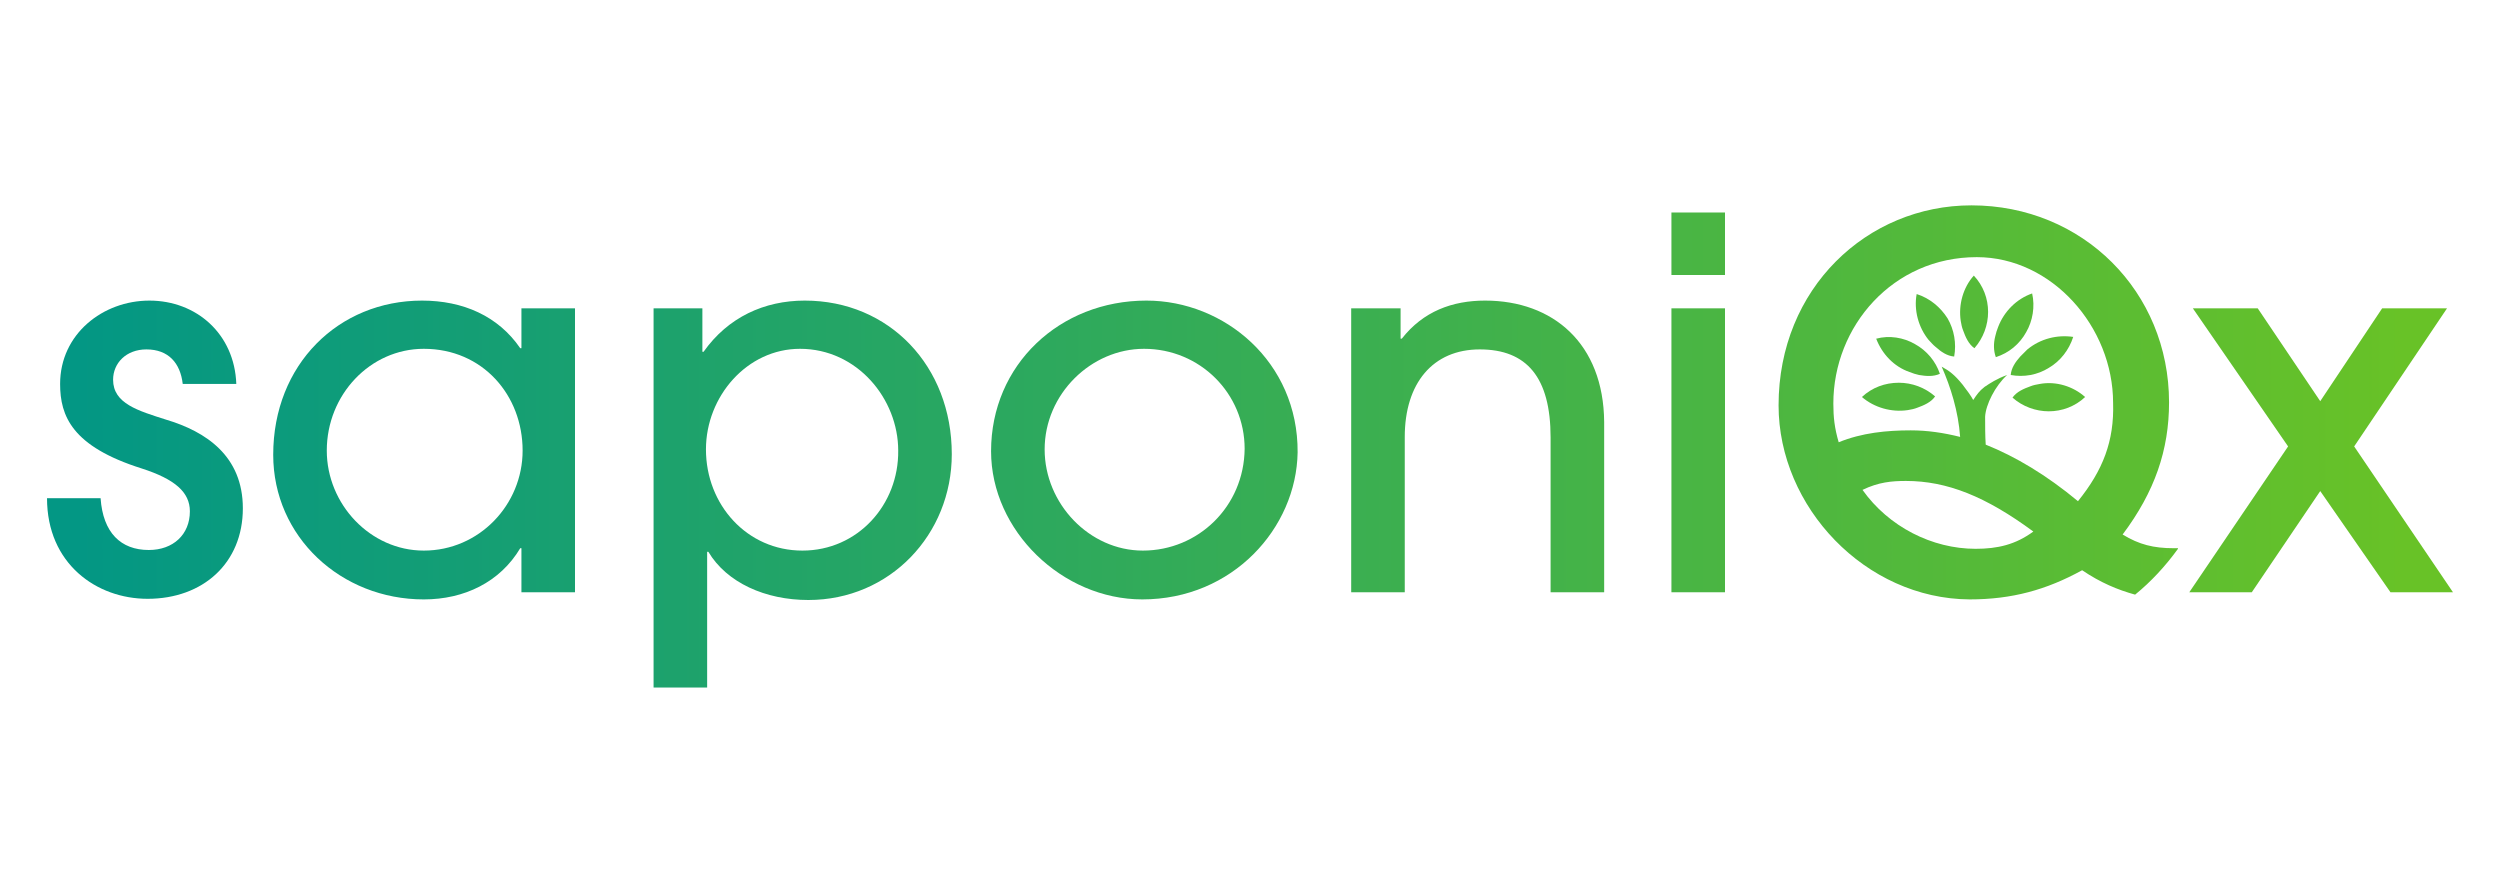 <?xml version="1.0" encoding="utf-8"?>
<!-- Generator: Adobe Illustrator 26.0.3, SVG Export Plug-In . SVG Version: 6.00 Build 0)  -->
<svg version="1.1" id="Layer_1" xmlns="http://www.w3.org/2000/svg" xmlns:xlink="http://www.w3.org/1999/xlink" x="0px" y="0px"
	 viewBox="0 0 420 150" style="enable-background:new 0 0 420 150;" xml:space="preserve">
<style type="text/css">
	.st0{fill:url(#SVGID_1_);}
	.st1{fill:url(#SVGID_00000126319992048942803250000010102587397887185584_);}
	.st2{fill:url(#SVGID_00000087389957733165250850000006753588234681984915_);}
	.st3{fill:url(#SVGID_00000099661464043969364710000008032113965821033616_);}
	.st4{fill:url(#SVGID_00000021083838299588645890000017327967090255522481_);}
	.st5{fill:url(#SVGID_00000140709244154532944880000000187586502230771351_);}
	.st6{fill:url(#SVGID_00000181780168399738501210000003950872694553957539_);}
	.st7{fill:url(#SVGID_00000155848658189180376630000018397650005949067670_);}
	.st8{fill:url(#SVGID_00000016058996258753086670000013950045167782191520_);}
	.st9{fill:url(#SVGID_00000012470210821951383090000012494887748714736769_);}
	.st10{fill:url(#SVGID_00000101079707665700919490000014098850521560203431_);}
	.st11{fill:url(#SVGID_00000111870135404924639210000009464316291653373630_);}
	.st12{fill:url(#SVGID_00000033356968039255176020000004055902063572646324_);}
	.st13{fill:url(#SVGID_00000012437614652827624010000013554791348415649189_);}
	.st14{fill:url(#SVGID_00000149347861567781262800000003134604365023744929_);}
	.st15{fill:url(#SVGID_00000049186777681781922370000001672994274183360188_);}
</style>
<g>
	
		<linearGradient id="SVGID_1_" gradientUnits="userSpaceOnUse" x1="12.665" y1="111.05" x2="404.286" y2="111.05" gradientTransform="matrix(1 0 0 -1 0 152)">
		<stop  offset="0" style="stop-color:#039784"/>
		<stop  offset="1" style="stop-color:#68C227"/>
	</linearGradient>
	<rect x="280.8" y="35.7" class="st0" width="9" height="10.5"/>
	
		<linearGradient id="SVGID_00000062877743708560078240000009603318368166591900_" gradientUnits="userSpaceOnUse" x1="12.665" y1="77" x2="404.286" y2="77" gradientTransform="matrix(1 0 0 -1 0 152)">
		<stop  offset="0" style="stop-color:#039784"/>
		<stop  offset="1" style="stop-color:#68C227"/>
	</linearGradient>
	<path style="fill:url(#SVGID_00000062877743708560078240000009603318368166591900_);" d="M249.5,50.5c-5.5,0-10.4,1.8-14,6.4h-0.2
		v-5.1H227v47.7h9V73.4c0-9,4.7-14.7,12.6-14.7c7.9,0,11.9,4.7,11.9,14.8v26h9V70.9C269.4,57.7,260.9,50.5,249.5,50.5z"/>
	
		<linearGradient id="SVGID_00000054961665706880796170000001706466998828002967_" gradientUnits="userSpaceOnUse" x1="12.665" y1="76.35" x2="404.286" y2="76.35" gradientTransform="matrix(1 0 0 -1 0 152)">
		<stop  offset="0" style="stop-color:#039784"/>
		<stop  offset="1" style="stop-color:#68C227"/>
	</linearGradient>
	
		<rect x="280.8" y="51.8" style="fill:url(#SVGID_00000054961665706880796170000001706466998828002967_);" width="9" height="47.7"/>
	
		<linearGradient id="SVGID_00000096038603512617987040000014733705689537174671_" gradientUnits="userSpaceOnUse" x1="12.665" y1="76.4" x2="404.286" y2="76.4" gradientTransform="matrix(1 0 0 -1 0 152)">
		<stop  offset="0" style="stop-color:#039784"/>
		<stop  offset="1" style="stop-color:#68C227"/>
	</linearGradient>
	<path style="fill:url(#SVGID_00000096038603512617987040000014733705689537174671_);" d="M87.6,58.5h-0.2c-3.7-5.4-9.6-8-16.5-8
		c-14,0-25,10.7-25,25.9c0,13.8,11.4,24.3,25.3,24.3c6.8,0,12.8-2.9,16.2-8.6h0.2v7.4h9V51.8h-9C87.6,51.8,87.6,58.5,87.6,58.5z
		 M71.2,92.5c-9,0-16.3-7.8-16.3-16.8c0-9.4,7.3-17.1,16.3-17.1c9.9,0,16.6,7.8,16.6,17.1C87.8,84.8,80.5,92.5,71.2,92.5z"/>
	
		<linearGradient id="SVGID_00000052071096008690596280000005406383070650063512_" gradientUnits="userSpaceOnUse" x1="12.665" y1="69" x2="404.286" y2="69" gradientTransform="matrix(1 0 0 -1 0 152)">
		<stop  offset="0" style="stop-color:#039784"/>
		<stop  offset="1" style="stop-color:#68C227"/>
	</linearGradient>
	<path style="fill:url(#SVGID_00000052071096008690596280000005406383070650063512_);" d="M135.2,50.5c-6.8,0-12.9,2.8-17,8.6H118
		v-7.3h-8.2v63.7h9V92.7h0.2c3.1,5.2,9.6,8.1,16.8,8.1c13.7,0,24.1-11,24.1-24.5C159.9,61.5,149.4,50.5,135.2,50.5z M134.8,92.5
		c-9.3,0-16.2-7.7-16.2-17c0-8.9,6.9-16.9,15.8-16.9c9.6,0,16.5,8.4,16.5,17.1C151,84.8,144.1,92.5,134.8,92.5z"/>
	
		<linearGradient id="SVGID_00000114790105439071843000000016559999506118139300_" gradientUnits="userSpaceOnUse" x1="12.665" y1="76.35" x2="404.286" y2="76.35" gradientTransform="matrix(1 0 0 -1 0 152)">
		<stop  offset="0" style="stop-color:#039784"/>
		<stop  offset="1" style="stop-color:#68C227"/>
	</linearGradient>
	<polygon style="fill:url(#SVGID_00000114790105439071843000000016559999506118139300_);" points="395.5,75 411.1,51.8 400.2,51.8 
		389.8,67.4 379.3,51.8 368.4,51.8 384.4,75 367.8,99.5 378.3,99.5 389.8,82.5 401.6,99.5 412.1,99.5 	"/>
	
		<linearGradient id="SVGID_00000083767814632745615630000002350818990755333821_" gradientUnits="userSpaceOnUse" x1="12.665" y1="84.4" x2="404.286" y2="84.4" gradientTransform="matrix(1 0 0 -1 0 152)">
		<stop  offset="0" style="stop-color:#039784"/>
		<stop  offset="1" style="stop-color:#68C227"/>
	</linearGradient>
	<path style="fill:url(#SVGID_00000083767814632745615630000002350818990755333821_);" d="M356.6,89.8c5.4-7.2,7.8-14.2,7.8-22.2
		c0-18.6-14.5-33.1-33.2-33.1c-17.5,0-32.4,13.9-32.4,33.6c0,17.1,14.6,32.5,32.1,32.6c7.1,0,12.9-1.6,18.9-4.9
		c3.1,2.1,6,3.3,8.9,4.1c2.7-2.2,5.1-4.8,7.2-7.7v-0.1h-0.7C361.8,92.1,359.4,91.5,356.6,89.8z M331.9,92.2c-7.3,0-14.6-3.7-19-9.9
		c2.7-1.3,4.9-1.5,7.3-1.5c6.9,0,13.4,2.6,21.4,8.5C338.6,91.5,335.6,92.2,331.9,92.2z M349.1,84.2c-5.3-4.4-10.5-7.5-15.5-9.5
		c-0.1-1.5-0.1-3.2-0.1-4.7c0.1-2,1.7-5.2,3.7-7c-1.7,0.6-2.9,1.4-3.8,2c-0.9,0.7-1.3,1.3-1.9,2.2c-0.3-0.6-1.1-1.7-1.8-2.6
		c-1.3-1.6-2.2-2.3-3.5-3c1.5,3.4,2.8,7.5,3.1,11.8c-2.8-0.7-5.5-1.1-8.3-1.1c-4,0-8.2,0.4-12.1,2c-0.7-2.4-0.9-4.2-0.9-6.5
		c0-13,10-24.6,24.1-24.6c12.6,0,22.9,11.7,22.9,24.5C355.2,74.1,353.3,79,349.1,84.2z"/>
	
		<linearGradient id="SVGID_00000171001038703606500960000001334059187509302913_" gradientUnits="userSpaceOnUse" x1="12.665" y1="76.4" x2="404.286" y2="76.4" gradientTransform="matrix(1 0 0 -1 0 152)">
		<stop  offset="0" style="stop-color:#039784"/>
		<stop  offset="1" style="stop-color:#68C227"/>
	</linearGradient>
	<path style="fill:url(#SVGID_00000171001038703606500960000001334059187509302913_);" d="M192.6,50.5c-14.6,0-26.1,10.8-26.1,25.3
		c0,13.4,12,24.9,25.4,24.9c15.2,0,25.9-12,26.1-24.7C218.1,60.8,205.7,50.5,192.6,50.5z M192,92.5c-9,0-16.5-7.9-16.5-17
		c0-9.3,7.8-16.9,16.7-16.9c9.4,0,16.9,7.5,16.9,16.8C209,85.1,201.3,92.5,192,92.5z"/>
	
		<linearGradient id="SVGID_00000103232001851797875720000005804662449008366254_" gradientUnits="userSpaceOnUse" x1="12.665" y1="76.45" x2="404.286" y2="76.45" gradientTransform="matrix(1 0 0 -1 0 152)">
		<stop  offset="0" style="stop-color:#039784"/>
		<stop  offset="1" style="stop-color:#68C227"/>
	</linearGradient>
	<path style="fill:url(#SVGID_00000103232001851797875720000005804662449008366254_);" d="M27.9,70.5C23.2,69,19,67.8,19,63.8
		c0-2.8,2.2-5.1,5.6-5.1c3.7,0,5.7,2.3,6.1,5.8h9c-0.3-8.4-6.7-14-14.6-14c-7.8,0-15,5.6-15,14c0,5.4,2,10.5,13.7,14.2
		c5.6,1.8,8.1,4,8.1,7.2c0,3.9-2.8,6.5-6.9,6.5c-4.7,0-7.7-2.9-8.1-8.7h-9c0,11,8.3,16.9,16.9,16.9c9.3,0,16-6,16-15.2
		C40.8,76.6,34.6,72.5,27.9,70.5z"/>
	
		<linearGradient id="SVGID_00000115488760856217961210000001838232614916589961_" gradientUnits="userSpaceOnUse" x1="12.665" y1="85.35" x2="404.286" y2="85.35" gradientTransform="matrix(1 0 0 -1 0 152)">
		<stop  offset="0" style="stop-color:#039784"/>
		<stop  offset="1" style="stop-color:#68C227"/>
	</linearGradient>
	<path style="fill:url(#SVGID_00000115488760856217961210000001838232614916589961_);" d="M312.8,66.7c2.1,1.8,5,2.6,7.7,2.2
		c0.6-0.1,1.1-0.2,1.6-0.4c1.1-0.4,2.3-0.9,3-1.9c-1.7-1.5-3.9-2.3-6.1-2.3C316.7,64.3,314.5,65.1,312.8,66.7z"/>
	
		<linearGradient id="SVGID_00000020371923046391718560000017764360894829817486_" gradientUnits="userSpaceOnUse" x1="12.665" y1="85.269" x2="404.286" y2="85.269" gradientTransform="matrix(1 0 0 -1 0 152)">
		<stop  offset="0" style="stop-color:#039784"/>
		<stop  offset="1" style="stop-color:#68C227"/>
	</linearGradient>
	<path style="fill:url(#SVGID_00000020371923046391718560000017764360894829817486_);" d="M342.7,64.5c-0.6,0.1-1.1,0.2-1.6,0.4
		c-1.1,0.4-2.3,0.9-3,1.9c1.7,1.5,3.9,2.3,6.1,2.3s4.4-0.8,6.1-2.4C348.3,64.9,345.4,64,342.7,64.5z"/>
	
		<linearGradient id="SVGID_00000034062337991154807470000013083805357706196921_" gradientUnits="userSpaceOnUse" x1="12.665" y1="92.18" x2="404.286" y2="92.18" gradientTransform="matrix(1 0 0 -1 0 152)">
		<stop  offset="0" style="stop-color:#039784"/>
		<stop  offset="1" style="stop-color:#68C227"/>
	</linearGradient>
	<path style="fill:url(#SVGID_00000034062337991154807470000013083805357706196921_);" d="M340.6,58.7c-0.4,0.4-0.8,0.8-1.2,1.2
		c-0.8,0.9-1.5,1.9-1.6,3.1c2.2,0.4,4.5,0,6.4-1.2c1.9-1.1,3.4-3,4.1-5.2C345.6,56.2,342.8,56.9,340.6,58.7z"/>
	
		<linearGradient id="SVGID_00000085234122888750305200000017431040819391930046_" gradientUnits="userSpaceOnUse" x1="12.665" y1="92.107" x2="404.286" y2="92.107" gradientTransform="matrix(1 0 0 -1 0 152)">
		<stop  offset="0" style="stop-color:#039784"/>
		<stop  offset="1" style="stop-color:#68C227"/>
	</linearGradient>
	<path style="fill:url(#SVGID_00000085234122888750305200000017431040819391930046_);" d="M321.7,57.8c-1.9-1.1-4.3-1.5-6.5-0.9
		c1,2.6,3,4.7,5.6,5.6c0.5,0.2,1.1,0.4,1.6,0.5c1.2,0.2,2.4,0.3,3.5-0.2C325.2,60.7,323.7,58.9,321.7,57.8z"/>
	
		<linearGradient id="SVGID_00000044178791245549889180000007189087257298616971_" gradientUnits="userSpaceOnUse" x1="12.665" y1="97.35" x2="404.286" y2="97.35" gradientTransform="matrix(1 0 0 -1 0 152)">
		<stop  offset="0" style="stop-color:#039784"/>
		<stop  offset="1" style="stop-color:#68C227"/>
	</linearGradient>
	<path style="fill:url(#SVGID_00000044178791245549889180000007189087257298616971_);" d="M340.4,55.8c1.1-1.9,1.5-4.3,1-6.5
		c-2.6,0.9-4.7,3-5.7,5.6c-0.2,0.5-0.4,1.1-0.5,1.6c-0.3,1.2-0.3,2.4,0.1,3.5C337.5,59.3,339.3,57.8,340.4,55.8z"/>
	
		<linearGradient id="SVGID_00000105426788445505155880000011203664267123854750_" gradientUnits="userSpaceOnUse" x1="12.665" y1="97.35" x2="404.286" y2="97.35" gradientTransform="matrix(1 0 0 -1 0 152)">
		<stop  offset="0" style="stop-color:#039784"/>
		<stop  offset="1" style="stop-color:#68C227"/>
	</linearGradient>
	<path style="fill:url(#SVGID_00000105426788445505155880000011203664267123854750_);" d="M322,49.4c-0.5,2.7,0.3,5.6,2,7.7
		c0.4,0.4,0.7,0.8,1.2,1.2c0.9,0.8,1.9,1.5,3.1,1.6c0.4-2.2,0-4.5-1.1-6.4C326,51.6,324.2,50.1,322,49.4z"/>
	
		<linearGradient id="SVGID_00000085221997146994595700000006002739340118606724_" gradientUnits="userSpaceOnUse" x1="12.665" y1="99.6" x2="404.286" y2="99.6" gradientTransform="matrix(1 0 0 -1 0 152)">
		<stop  offset="0" style="stop-color:#039784"/>
		<stop  offset="1" style="stop-color:#68C227"/>
	</linearGradient>
	<path style="fill:url(#SVGID_00000085221997146994595700000006002739340118606724_);" d="M329.4,53.9c0.1,0.6,0.2,1.1,0.4,1.6
		c0.4,1.1,0.9,2.3,1.9,3c1.5-1.7,2.3-3.9,2.3-6.1s-0.8-4.4-2.4-6.1C329.8,48.3,329,51.2,329.4,53.9z"/>
</g>
</svg>
